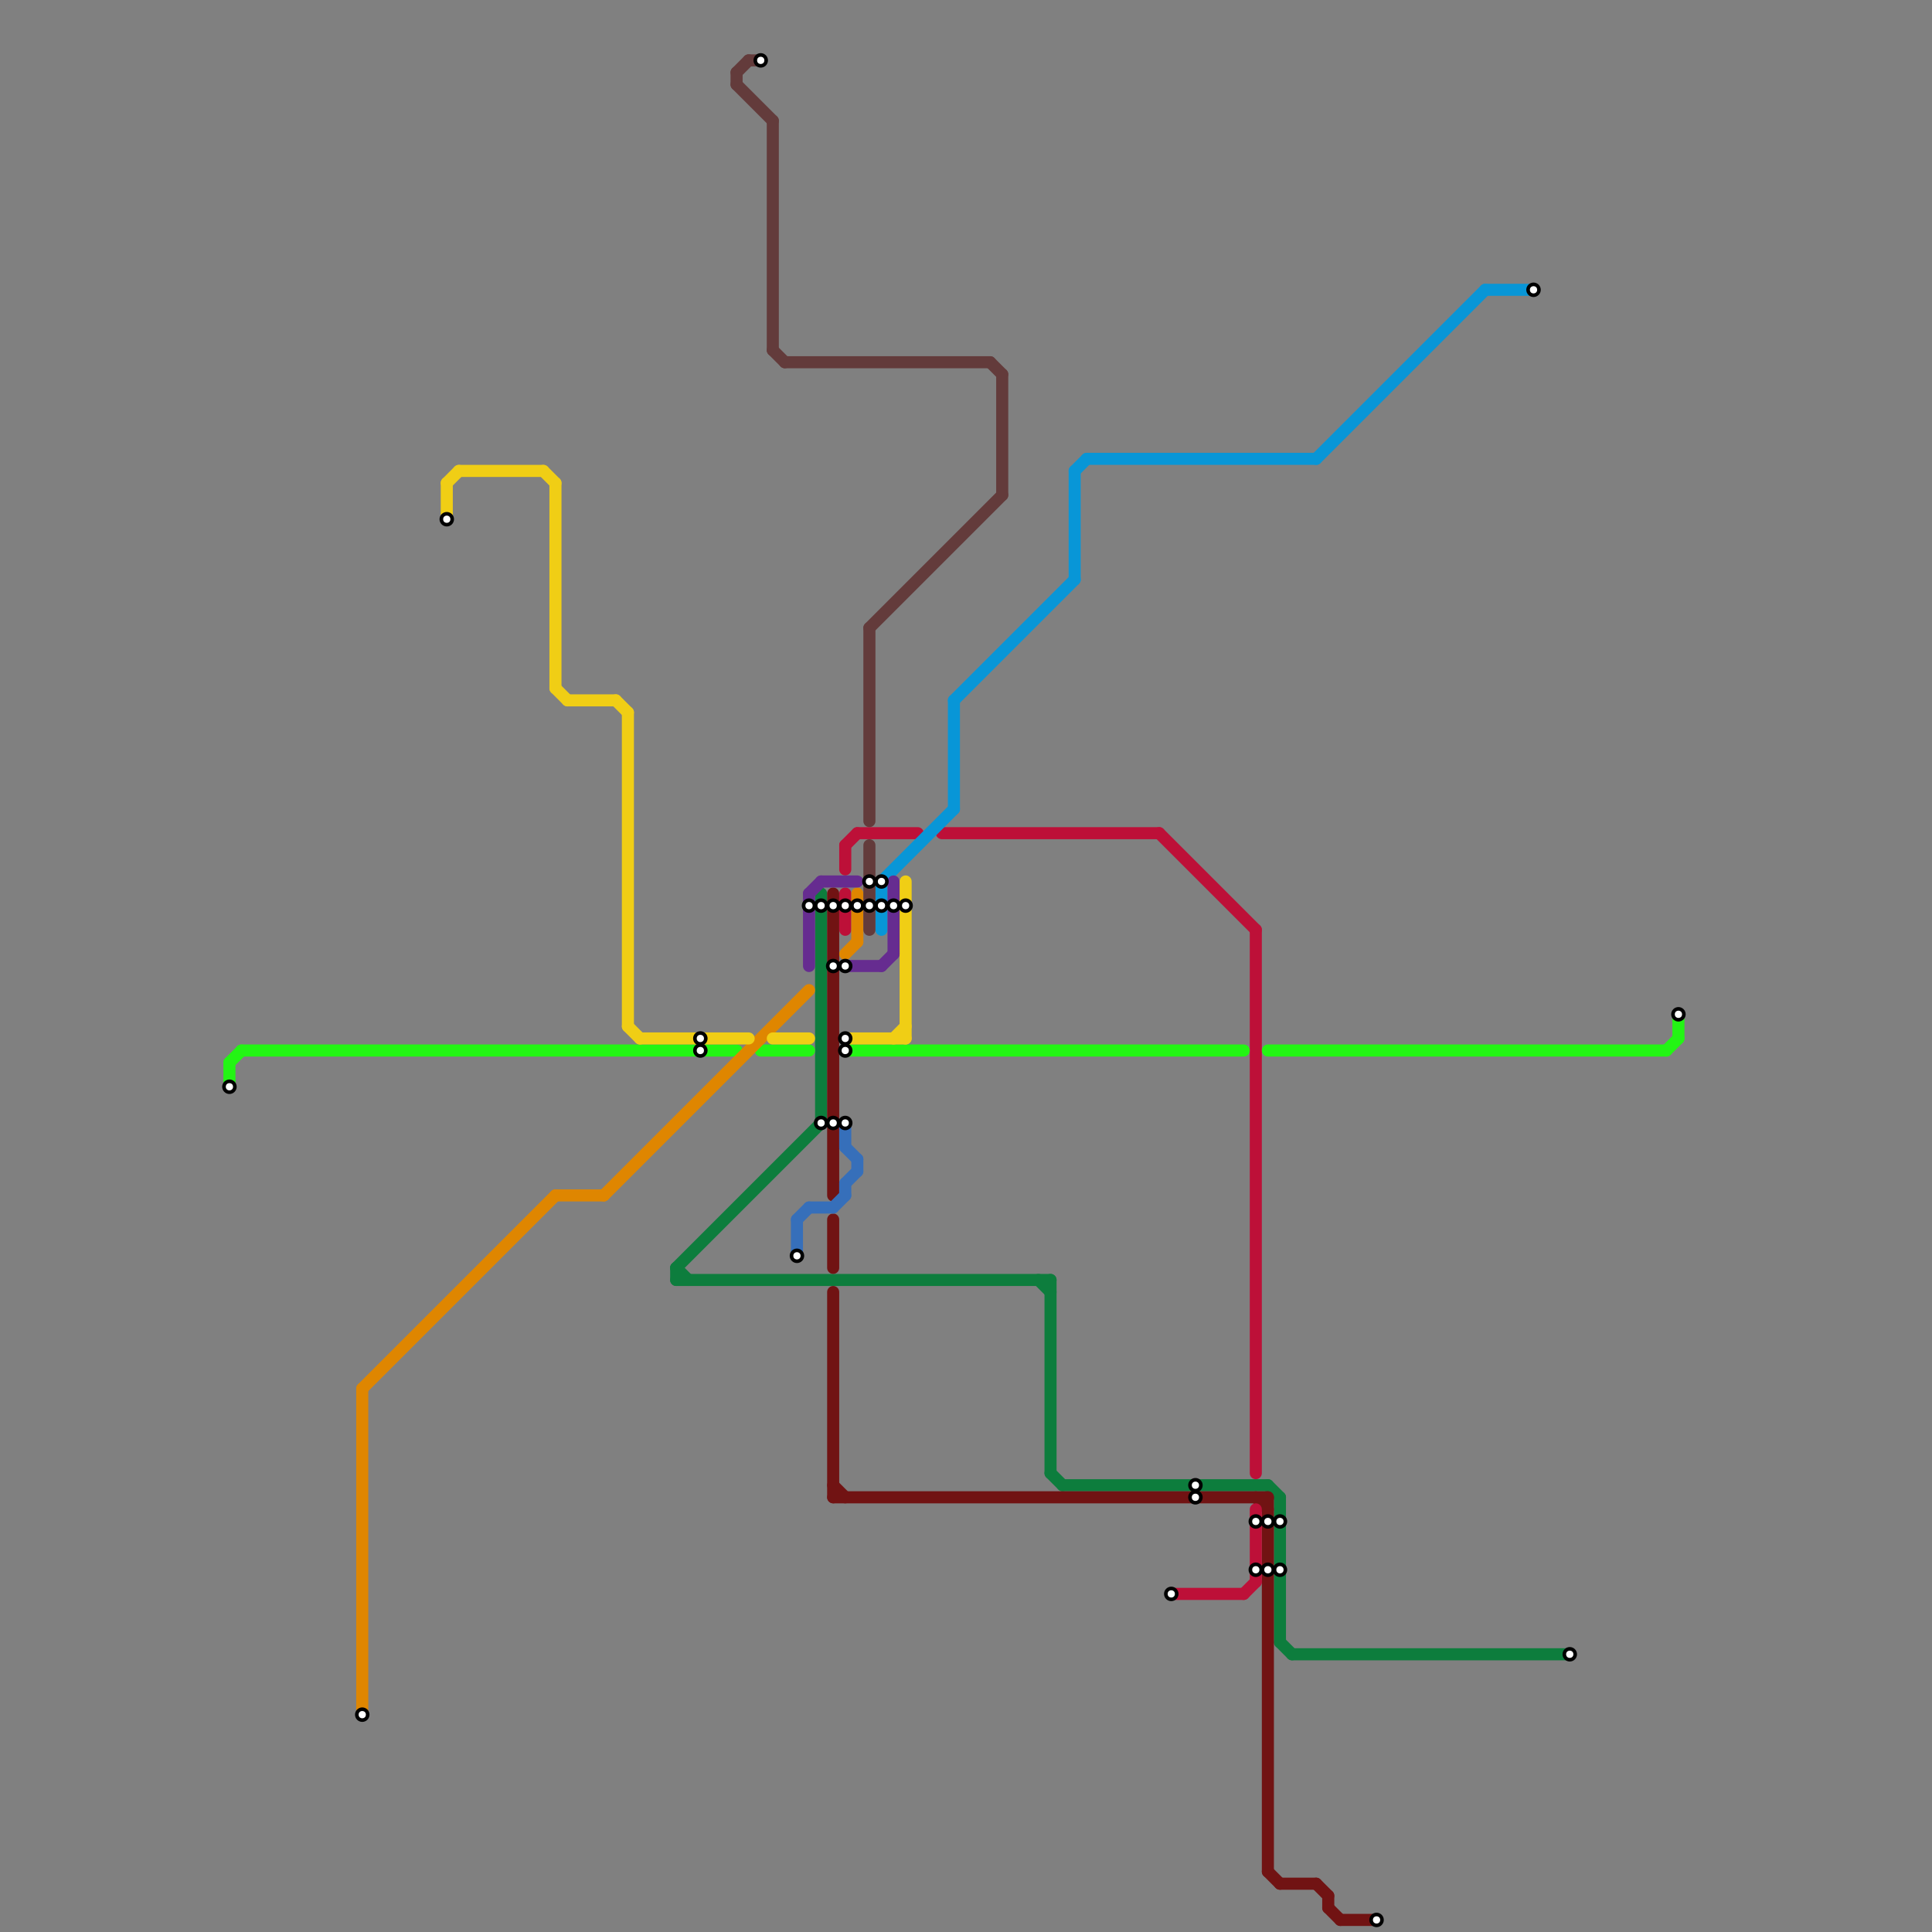 
<svg version="1.1" xmlns="http://www.w3.org/2000/svg" viewBox="0 0 160 160">
<rect x="0" y="0" width="160" height="160" fill="#808080" stroke="none"/>
<style>text { font: 1px Helvetica; font-weight: 600; white-space: pre; dominant-baseline: central; } line { stroke-width: 1; fill: none; stroke-linecap: round; stroke-linejoin: round; } .c0 { stroke: #0d7d3d } .c1 { stroke: #711313 } .c2 { stroke: #bd1038 } .c3 { stroke: #0896d7 } .c4 { stroke: #23f514 } .c5 { stroke: #df8600 } .c6 { stroke: #f0ce15 } .c7 { stroke: #633b3b } .c8 { stroke: #366fba } .c9 { stroke: #662c90 }</style><defs><g id="wm-xf"><circle r="1.2" fill="#000"/><circle r="0.9" fill="#fff"/><circle r="0.6" fill="#000"/><circle r="0.3" fill="#fff"/></g><g id="wm"><circle r="0.6" fill="#000"/><circle r="0.3" fill="#fff"/></g></defs><line class="c0" x1="88" y1="123" x2="105" y2="123"/><line class="c0" x1="68" y1="74" x2="68" y2="93"/><line class="c0" x1="106" y1="136" x2="107" y2="137"/><line class="c0" x1="105" y1="123" x2="106" y2="124"/><line class="c0" x1="56" y1="105" x2="56" y2="106"/><line class="c0" x1="56" y1="105" x2="68" y2="93"/><line class="c0" x1="56" y1="105" x2="57" y2="106"/><line class="c0" x1="86" y1="106" x2="87" y2="107"/><line class="c0" x1="107" y1="137" x2="130" y2="137"/><line class="c0" x1="87" y1="122" x2="88" y2="123"/><line class="c0" x1="87" y1="106" x2="87" y2="122"/><line class="c0" x1="56" y1="106" x2="87" y2="106"/><line class="c0" x1="106" y1="124" x2="106" y2="136"/><line class="c1" x1="69" y1="124" x2="105" y2="124"/><line class="c1" x1="110" y1="157" x2="110" y2="158"/><line class="c1" x1="109" y1="156" x2="110" y2="157"/><line class="c1" x1="69" y1="101" x2="69" y2="105"/><line class="c1" x1="110" y1="158" x2="111" y2="159"/><line class="c1" x1="111" y1="159" x2="114" y2="159"/><line class="c1" x1="69" y1="123" x2="70" y2="124"/><line class="c1" x1="106" y1="156" x2="109" y2="156"/><line class="c1" x1="69" y1="107" x2="69" y2="124"/><line class="c1" x1="104" y1="124" x2="105" y2="125"/><line class="c1" x1="105" y1="155" x2="106" y2="156"/><line class="c1" x1="105" y1="124" x2="105" y2="155"/><line class="c1" x1="69" y1="74" x2="69" y2="99"/><line class="c2" x1="104" y1="125" x2="104" y2="131"/><line class="c2" x1="71" y1="69" x2="76" y2="69"/><line class="c2" x1="70" y1="70" x2="71" y2="69"/><line class="c2" x1="78" y1="69" x2="96" y2="69"/><line class="c2" x1="104" y1="77" x2="104" y2="122"/><line class="c2" x1="103" y1="132" x2="104" y2="131"/><line class="c2" x1="97" y1="132" x2="103" y2="132"/><line class="c2" x1="70" y1="74" x2="70" y2="77"/><line class="c2" x1="70" y1="70" x2="70" y2="72"/><line class="c2" x1="96" y1="69" x2="104" y2="77"/><line class="c3" x1="89" y1="39" x2="89" y2="48"/><line class="c3" x1="73" y1="73" x2="79" y2="67"/><line class="c3" x1="79" y1="58" x2="79" y2="67"/><line class="c3" x1="89" y1="39" x2="90" y2="38"/><line class="c3" x1="73" y1="73" x2="73" y2="77"/><line class="c3" x1="79" y1="58" x2="89" y2="48"/><line class="c3" x1="123" y1="24" x2="127" y2="24"/><line class="c3" x1="90" y1="38" x2="109" y2="38"/><line class="c3" x1="109" y1="38" x2="123" y2="24"/><line class="c4" x1="139" y1="84" x2="139" y2="86"/><line class="c4" x1="19" y1="88" x2="20" y2="87"/><line class="c4" x1="63" y1="87" x2="67" y2="87"/><line class="c4" x1="19" y1="88" x2="19" y2="90"/><line class="c4" x1="70" y1="87" x2="103" y2="87"/><line class="c4" x1="138" y1="87" x2="139" y2="86"/><line class="c4" x1="105" y1="87" x2="138" y2="87"/><line class="c4" x1="20" y1="87" x2="61" y2="87"/><line class="c5" x1="46" y1="99" x2="50" y2="99"/><line class="c5" x1="30" y1="115" x2="30" y2="142"/><line class="c5" x1="50" y1="99" x2="67" y2="82"/><line class="c5" x1="70" y1="79" x2="71" y2="78"/><line class="c5" x1="30" y1="115" x2="46" y2="99"/><line class="c5" x1="71" y1="74" x2="71" y2="78"/><line class="c6" x1="47" y1="58" x2="51" y2="58"/><line class="c6" x1="64" y1="86" x2="67" y2="86"/><line class="c6" x1="37" y1="40" x2="38" y2="39"/><line class="c6" x1="37" y1="40" x2="37" y2="43"/><line class="c6" x1="53" y1="86" x2="62" y2="86"/><line class="c6" x1="51" y1="58" x2="52" y2="59"/><line class="c6" x1="70" y1="86" x2="75" y2="86"/><line class="c6" x1="75" y1="73" x2="75" y2="86"/><line class="c6" x1="46" y1="57" x2="47" y2="58"/><line class="c6" x1="52" y1="85" x2="53" y2="86"/><line class="c6" x1="38" y1="39" x2="45" y2="39"/><line class="c6" x1="46" y1="40" x2="46" y2="57"/><line class="c6" x1="45" y1="39" x2="46" y2="40"/><line class="c6" x1="74" y1="86" x2="75" y2="85"/><line class="c6" x1="52" y1="59" x2="52" y2="85"/><line class="c7" x1="61" y1="6" x2="61" y2="7"/><line class="c7" x1="62" y1="5" x2="63" y2="5"/><line class="c7" x1="72" y1="52" x2="83" y2="41"/><line class="c7" x1="82" y1="30" x2="83" y2="31"/><line class="c7" x1="61" y1="7" x2="64" y2="10"/><line class="c7" x1="65" y1="30" x2="82" y2="30"/><line class="c7" x1="83" y1="31" x2="83" y2="41"/><line class="c7" x1="64" y1="29" x2="65" y2="30"/><line class="c7" x1="64" y1="10" x2="64" y2="29"/><line class="c7" x1="72" y1="70" x2="72" y2="77"/><line class="c7" x1="61" y1="6" x2="62" y2="5"/><line class="c7" x1="72" y1="52" x2="72" y2="68"/><line class="c8" x1="70" y1="93" x2="70" y2="95"/><line class="c8" x1="70" y1="95" x2="71" y2="96"/><line class="c8" x1="67" y1="100" x2="69" y2="100"/><line class="c8" x1="71" y1="96" x2="71" y2="97"/><line class="c8" x1="70" y1="98" x2="70" y2="99"/><line class="c8" x1="66" y1="101" x2="66" y2="104"/><line class="c8" x1="70" y1="98" x2="71" y2="97"/><line class="c8" x1="69" y1="100" x2="70" y2="99"/><line class="c8" x1="66" y1="101" x2="67" y2="100"/><line class="c9" x1="67" y1="74" x2="67" y2="80"/><line class="c9" x1="68" y1="73" x2="71" y2="73"/><line class="c9" x1="67" y1="74" x2="68" y2="73"/><line class="c9" x1="74" y1="73" x2="74" y2="79"/><line class="c9" x1="70" y1="80" x2="73" y2="80"/><line class="c9" x1="73" y1="80" x2="74" y2="79"/>

<use x="104" y="126" href="#wm"/><use x="104" y="130" href="#wm"/><use x="105" y="126" href="#wm"/><use x="105" y="130" href="#wm"/><use x="106" y="126" href="#wm"/><use x="106" y="130" href="#wm"/><use x="114" y="159" href="#wm"/><use x="127" y="24" href="#wm"/><use x="130" y="137" href="#wm"/><use x="139" y="84" href="#wm"/><use x="19" y="90" href="#wm"/><use x="30" y="142" href="#wm"/><use x="37" y="43" href="#wm"/><use x="58" y="86" href="#wm"/><use x="58" y="87" href="#wm"/><use x="63" y="5" href="#wm"/><use x="66" y="104" href="#wm"/><use x="67" y="75" href="#wm"/><use x="68" y="75" href="#wm"/><use x="68" y="93" href="#wm"/><use x="69" y="75" href="#wm"/><use x="69" y="80" href="#wm"/><use x="69" y="93" href="#wm"/><use x="70" y="75" href="#wm"/><use x="70" y="80" href="#wm"/><use x="70" y="86" href="#wm"/><use x="70" y="87" href="#wm"/><use x="70" y="93" href="#wm"/><use x="71" y="75" href="#wm"/><use x="72" y="73" href="#wm"/><use x="72" y="75" href="#wm"/><use x="73" y="73" href="#wm"/><use x="73" y="75" href="#wm"/><use x="74" y="75" href="#wm"/><use x="75" y="75" href="#wm"/><use x="97" y="132" href="#wm"/><use x="99" y="123" href="#wm"/><use x="99" y="124" href="#wm"/>
</svg>

